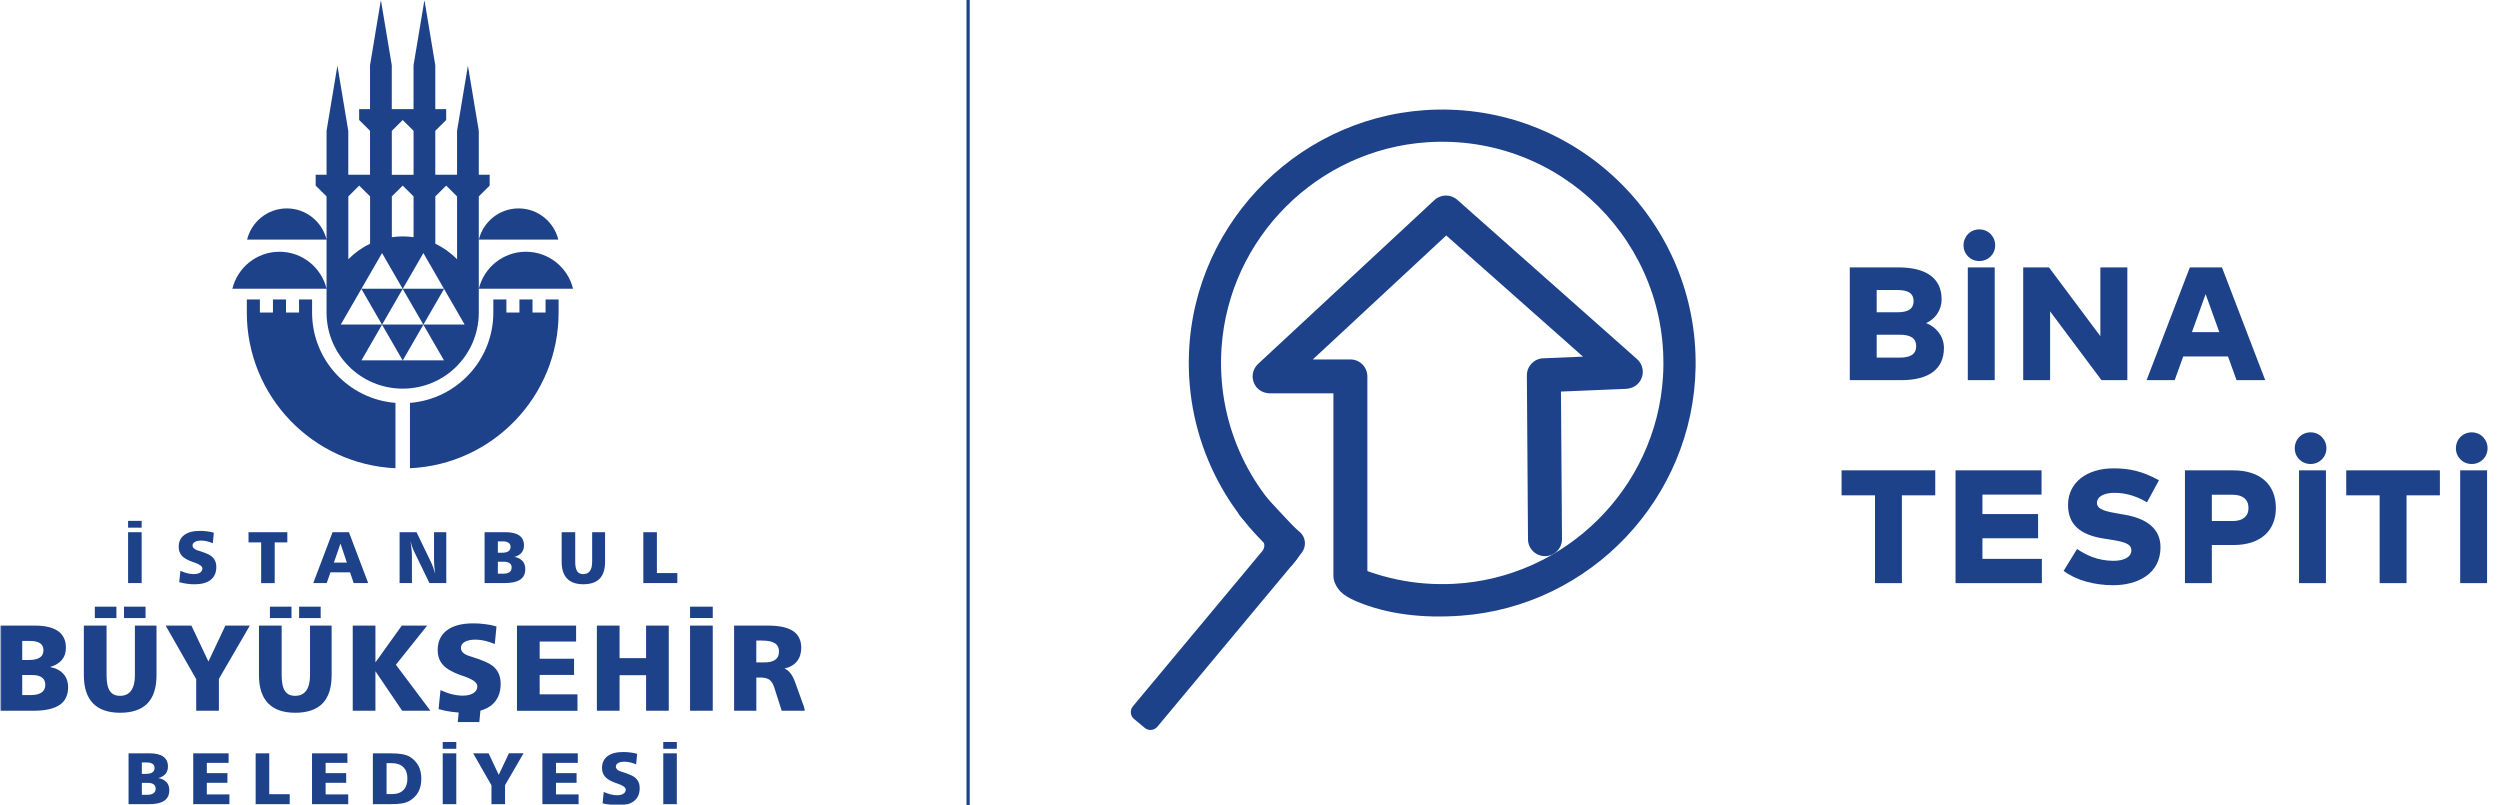 <svg width="776" height="250" viewBox="0 0 776 250" fill="none" xmlns="http://www.w3.org/2000/svg">
<mask id="mask0_638_6076" style="mask-type:luminance" maskUnits="userSpaceOnUse" x="0" y="0" width="250" height="250">
<path d="M250 0H0V250H250V0Z" fill="white"/>
</mask>
<g mask="url(#mask0_638_6076)">
<mask id="mask1_638_6076" style="mask-type:luminance" maskUnits="userSpaceOnUse" x="0" y="0" width="250" height="250">
<path d="M250 0H0V250H250V0Z" fill="white"/>
</mask>
<g mask="url(#mask1_638_6076)">
<path d="M66.377 165.351L66.068 168.614C65.43 168.359 64.81 168.149 64.209 168.003C63.917 167.939 63.626 167.885 63.334 167.848C63.051 167.812 62.769 167.794 62.486 167.794C61.639 167.794 60.974 167.93 60.491 168.204C60.017 168.477 59.771 168.851 59.771 169.316C59.771 169.644 59.889 169.926 60.135 170.181C60.372 170.427 60.746 170.637 61.238 170.81L61.94 171.029C63.744 171.603 64.947 172.122 65.539 172.578C66.086 172.997 66.496 173.48 66.751 174.045C67.015 174.61 67.143 175.257 67.143 175.995C67.143 177.727 66.56 179.048 65.412 179.977C64.254 180.898 62.578 181.363 60.39 181.363C59.616 181.363 58.823 181.308 58.021 181.199C57.219 181.089 56.426 180.925 55.634 180.697L55.989 177.18C56.727 177.517 57.447 177.772 58.149 177.945C58.486 178.027 58.823 178.091 59.16 178.137C59.497 178.182 59.825 178.2 60.135 178.2C60.955 178.2 61.611 178.046 62.094 177.736C62.577 177.426 62.824 176.998 62.824 176.469C62.824 175.813 62.049 175.221 60.518 174.674L59.661 174.373C58.167 173.835 57.092 173.216 56.444 172.496C55.797 171.776 55.469 170.865 55.469 169.735C55.469 168.158 56.035 166.946 57.174 166.08C58.313 165.224 59.935 164.786 62.049 164.786C62.851 164.786 63.598 164.832 64.291 164.932C64.655 164.978 65.001 165.033 65.339 165.096C65.676 165.16 66.022 165.251 66.368 165.351M77.14 168.359H81.058V180.998H85.268V168.359H89.187V165.197H77.14V168.359ZM107.667 174.637H103.64L105.69 168.723L107.667 174.637ZM97.233 180.989H101.407L102.583 177.645H108.661L109.782 180.989H114.283L108.305 165.187H103.23L97.233 180.989ZM124.061 180.989H127.862V172.651C127.862 172.377 127.852 172.04 127.825 171.648C127.798 171.256 127.779 170.892 127.743 170.573C127.688 170.017 127.643 169.562 127.597 169.215C127.552 168.869 127.497 168.45 127.415 167.967C127.597 168.65 127.77 169.224 127.925 169.698C128.126 170.254 128.326 170.746 128.536 171.165L133.293 180.989H138.523V165.187H134.723V174.136C134.723 174.637 134.751 175.23 134.814 175.895C134.878 176.56 134.979 177.289 135.106 178.073C134.979 177.69 134.851 177.317 134.723 176.925C134.55 176.405 134.45 176.095 134.414 175.995C134.195 175.385 134.013 174.938 133.867 174.665L129.292 165.197H124.034V180.998L124.061 180.989ZM156.384 174.364C157.195 174.364 157.797 174.519 158.207 174.829C158.617 175.139 158.818 175.585 158.818 176.186C158.818 176.788 158.59 177.271 158.143 177.59C157.697 177.909 157.041 178.073 156.193 178.073H154.535V174.364H156.384ZM156.02 168.04C156.831 168.04 157.442 168.185 157.852 168.468C158.271 168.75 158.471 169.179 158.471 169.744C158.471 170.363 158.253 170.819 157.806 171.12C157.369 171.421 156.703 171.566 155.81 171.566H154.535V168.04H156.011H156.02ZM150.425 180.989H156.567C158.772 180.989 160.403 180.634 161.469 179.914C162.526 179.203 163.055 178.1 163.055 176.615C163.055 175.612 162.763 174.792 162.18 174.136C161.597 173.48 160.768 173.061 159.692 172.86C160.658 172.596 161.387 172.159 161.889 171.557C162.39 170.956 162.645 170.199 162.645 169.279C162.645 167.921 162.162 166.901 161.196 166.217C160.23 165.534 158.79 165.187 156.886 165.187H150.416V180.989H150.425ZM174.337 174.382C174.337 176.697 174.902 178.437 176.041 179.604C177.171 180.77 178.847 181.353 181.071 181.353C183.295 181.353 185.017 180.779 186.138 179.622C187.259 178.465 187.814 176.724 187.814 174.382V165.187H183.805V174.382C183.805 175.64 183.577 176.587 183.112 177.234C182.647 177.881 181.964 178.21 181.071 178.21C180.178 178.21 179.549 177.909 179.148 177.298C178.747 176.688 178.547 175.722 178.547 174.382V165.187H174.337V174.382ZM199.679 180.989H210.241V177.872H203.899V165.197H199.688V180.998L199.679 180.989ZM39.759 163.784H43.969V161.679H39.759V163.784ZM39.759 180.989H43.969V165.187H39.759V180.989ZM19.674 209.166C20.649 210.259 21.142 211.644 21.142 213.312C21.142 215.791 20.258 217.631 18.481 218.825C16.713 220.019 13.979 220.62 10.279 220.62H0V194.184H10.826C14.015 194.184 16.412 194.758 18.034 195.907C19.656 197.055 20.458 198.768 20.458 201.037C20.458 202.577 20.039 203.844 19.192 204.855C18.353 205.858 17.123 206.587 15.51 207.033C17.305 207.371 18.699 208.081 19.674 209.175M6.898 204.855H9.04C10.525 204.855 11.646 204.6 12.384 204.099C13.122 203.598 13.487 202.832 13.487 201.802C13.487 200.855 13.141 200.144 12.448 199.67C11.755 199.196 10.726 198.95 9.377 198.95H6.898V204.855ZM14.061 212.583C14.061 211.581 13.724 210.824 13.04 210.305C12.357 209.794 11.345 209.53 9.988 209.53H6.898V215.745H9.669C11.09 215.745 12.184 215.472 12.931 214.934C13.678 214.396 14.061 213.613 14.061 212.583ZM64.701 205.347L59.415 194.184H51.414L60.901 210.797V220.62H67.945V210.724L77.55 194.184H69.959L64.692 205.347H64.701ZM96.231 209.576C96.231 211.672 95.848 213.266 95.065 214.351C94.29 215.435 93.151 215.982 91.647 215.982C90.144 215.982 89.096 215.472 88.43 214.46C87.756 213.44 87.428 211.817 87.428 209.585V194.193H80.384V209.576C80.384 213.449 81.332 216.356 83.227 218.306C85.123 220.256 87.929 221.24 91.647 221.24C95.365 221.24 98.254 220.274 100.131 218.333C101.999 216.401 102.938 213.476 102.938 209.576V194.193H96.231V209.585V209.576ZM99.539 188.316H92.841V191.842H99.539V188.316ZM90.481 188.316H83.783V191.842H90.481V188.316ZM36.132 188.316H29.434V191.842H36.132V188.316ZM41.882 209.576C41.882 211.672 41.49 213.266 40.716 214.351C39.941 215.435 38.802 215.982 37.299 215.982C35.795 215.982 34.747 215.472 34.082 214.46C33.407 213.44 33.08 211.817 33.08 209.585V194.193H26.026V209.576C26.026 213.449 26.974 216.356 28.869 218.306C30.765 220.256 33.571 221.24 37.289 221.24C41.008 221.24 43.896 220.274 45.773 218.333C47.642 216.401 48.58 213.476 48.58 209.576V194.193H41.873V209.585L41.882 209.576ZM45.181 188.316H38.483V191.842H45.181V188.316ZM132.6 194.184H124.717L116.534 205.612V194.184H109.49V220.62H116.534V208.355L124.845 220.62H133.602L122.886 206.332L132.591 194.184H132.6ZM167.511 209.503H178.191V204.473H167.511V199.142H178.82V194.193H160.467V220.63H179.248V215.526H167.511V209.503ZM200.545 204.281H192.316V194.184H185.272V220.62H192.316V209.576H200.545V220.62H207.589V194.184H200.545V204.281ZM214.196 191.833H221.24V188.307H214.196V191.833ZM214.196 220.62H221.24V194.184H214.196V220.62ZM250 220.62H242.646L240.322 213.385C239.949 212.228 239.448 211.426 238.81 210.97C238.172 210.514 237.16 210.296 235.784 210.296H234.763V220.62H227.865V194.184H238.381C241.89 194.184 244.487 194.749 246.173 195.879C247.859 197.009 248.706 198.741 248.706 201.074C248.706 202.778 248.26 204.172 247.376 205.275C246.492 206.377 245.198 207.124 243.494 207.516C244.87 208.027 245.99 209.466 246.838 211.854L250 220.63V220.62ZM241.808 202.295C241.808 201.101 241.379 200.226 240.532 199.67C239.684 199.114 238.345 198.832 236.504 198.832H234.754V205.612H237.224C238.764 205.612 239.912 205.338 240.659 204.782C241.416 204.227 241.79 203.397 241.79 202.295M152.721 206.541C151.728 205.785 149.723 204.919 146.698 203.953L145.522 203.58C144.693 203.297 144.073 202.942 143.672 202.532C143.271 202.112 143.071 201.629 143.071 201.092C143.071 200.308 143.472 199.688 144.265 199.233C145.066 198.777 146.178 198.54 147.6 198.54C148.074 198.54 148.548 198.577 149.021 198.631C149.495 198.695 149.987 198.777 150.479 198.886C151.482 199.132 152.521 199.479 153.587 199.907L154.106 194.449C153.523 194.275 152.949 194.13 152.384 194.02C151.819 193.911 151.236 193.82 150.625 193.738C149.459 193.574 148.21 193.492 146.871 193.492C143.335 193.492 140.619 194.212 138.715 195.651C136.81 197.091 135.862 199.133 135.862 201.766C135.862 203.643 136.409 205.183 137.494 206.377C138.578 207.58 140.373 208.628 142.87 209.521L144.301 210.022C146.88 210.934 148.165 211.927 148.165 213.02C148.165 213.913 147.755 214.624 146.944 215.144C146.133 215.663 145.039 215.927 143.663 215.927C143.144 215.927 142.597 215.891 142.032 215.818C141.467 215.745 140.902 215.636 140.337 215.499C139.17 215.217 137.968 214.788 136.728 214.214L136.136 220.11C137.466 220.484 138.797 220.757 140.136 220.948C140.884 221.049 141.631 221.122 142.369 221.167L142.086 224.138H148.784L149.122 220.584C150.443 220.201 151.591 219.664 152.511 218.935C154.443 217.367 155.409 215.144 155.409 212.246C155.409 211.016 155.191 209.931 154.753 208.983C154.316 208.036 153.632 207.216 152.721 206.523M51.679 242.783C52.262 243.439 52.553 244.259 52.553 245.261C52.553 246.747 52.025 247.84 50.959 248.56C49.901 249.271 48.261 249.636 46.056 249.636H39.905V233.825H46.375C48.279 233.825 49.719 234.171 50.685 234.855C51.651 235.538 52.134 236.568 52.134 237.926C52.134 238.846 51.879 239.611 51.378 240.204C50.877 240.805 50.139 241.243 49.173 241.507C50.248 241.707 51.077 242.136 51.66 242.783M44.033 240.204H45.309C46.202 240.204 46.867 240.049 47.304 239.748C47.751 239.447 47.97 238.992 47.97 238.372C47.97 237.807 47.76 237.379 47.35 237.096C46.931 236.814 46.32 236.668 45.509 236.668H44.024V240.204H44.033ZM48.316 244.833C48.316 244.232 48.115 243.776 47.705 243.466C47.295 243.156 46.694 243.001 45.883 243.001H44.033V246.71H45.691C46.548 246.71 47.195 246.546 47.642 246.227C48.088 245.908 48.316 245.435 48.316 244.824M64.2 242.983H70.588V239.976H64.2V236.786H70.961V233.825H59.98V249.636H71.216V246.583H64.2V242.983ZM83.573 233.825H79.354V249.636H89.925V246.51H83.573V233.816V233.825ZM101.07 242.983H107.458V239.976H101.07V236.786H107.832V233.825H96.851V249.636H108.087V246.583H101.07V242.983ZM129.903 237.734C130.486 238.864 130.778 240.167 130.778 241.644C130.778 243.275 130.477 244.66 129.866 245.799C129.256 246.938 128.326 247.877 127.059 248.615C126.44 248.97 125.647 249.235 124.672 249.399C124.207 249.472 123.633 249.535 122.959 249.581C122.284 249.626 121.546 249.645 120.754 249.645H115.741V233.834H121.282C122.74 233.834 123.952 233.925 124.918 234.107C125.884 234.29 126.677 234.572 127.296 234.946C128.445 235.684 129.31 236.613 129.903 237.743M126.458 241.644C126.458 240.131 126.039 238.955 125.2 238.126C124.362 237.297 123.159 236.878 121.592 236.878H119.988V246.473H121.811C123.296 246.473 124.435 246.054 125.246 245.207C126.057 244.368 126.458 243.175 126.458 241.644ZM154.817 240.505L151.655 233.825H146.871L152.548 243.758V249.636H156.767V243.712L162.508 233.816H157.97L154.817 240.495V240.505ZM172.578 242.983H178.966V239.976H172.578V236.786H179.34V233.825H168.359V249.636H179.595V246.583H172.578V242.983ZM196.927 241.215C196.335 240.76 195.132 240.249 193.328 239.666L192.626 239.447C192.125 239.274 191.76 239.065 191.523 238.819C191.286 238.573 191.159 238.281 191.159 237.953C191.159 237.488 191.396 237.115 191.879 236.841C192.353 236.568 193.018 236.431 193.874 236.431C194.157 236.431 194.439 236.449 194.722 236.486C195.004 236.522 195.296 236.577 195.597 236.641C196.198 236.787 196.818 236.996 197.456 237.251L197.766 233.989C197.419 233.889 197.073 233.798 196.736 233.734C196.399 233.67 196.043 233.615 195.688 233.57C194.995 233.47 194.239 233.424 193.446 233.424C191.332 233.424 189.71 233.852 188.571 234.718C187.432 235.584 186.867 236.796 186.867 238.372C186.867 239.493 187.195 240.413 187.842 241.133C188.489 241.853 189.564 242.473 191.059 243.011L191.915 243.311C193.455 243.858 194.23 244.45 194.23 245.106C194.23 245.644 193.984 246.063 193.501 246.373C193.018 246.683 192.362 246.838 191.542 246.838C191.232 246.838 190.904 246.811 190.566 246.774C190.229 246.738 189.892 246.665 189.555 246.583C188.862 246.41 188.142 246.154 187.395 245.817L187.04 249.344C187.833 249.563 188.625 249.736 189.427 249.845C190.229 249.955 191.013 250.009 191.797 250.009C193.993 250.009 195.67 249.544 196.827 248.624C197.984 247.704 198.558 246.373 198.558 244.642C198.558 243.904 198.431 243.257 198.167 242.692C197.902 242.127 197.501 241.634 196.945 241.224M137.421 249.636H141.631V233.825H137.421V249.636ZM137.421 232.422H141.631V230.316H137.421V232.422ZM205.876 232.422H210.086V230.316H205.876V232.422ZM205.876 249.636H210.086V233.825H205.876V249.636ZM96.869 97.015V92.96H92.823V97.015H88.777V92.96H84.722V97.015H80.666V92.96H76.611V97.015C76.611 122.986 97.069 144.173 122.749 145.34V125.055C108.26 123.906 96.869 111.796 96.869 97.015ZM169.334 92.96H173.389V97.015C173.389 122.986 152.931 144.173 127.251 145.34V125.055C141.74 123.906 153.131 111.796 153.131 97.015V92.96H157.186V97.015H161.232V92.96H165.288V97.015H169.343V92.96H169.334ZM101.361 74.369H76.702C78.06 68.811 83.063 64.692 89.032 64.692C95.001 64.692 100.004 68.82 101.361 74.369ZM148.639 74.369C149.987 68.811 154.999 64.692 160.968 64.692C166.937 64.692 171.94 68.82 173.298 74.369H148.639ZM101.361 89.624H72.128C73.731 83.036 79.664 78.142 86.745 78.142C93.825 78.142 99.758 83.036 101.361 89.624ZM163.255 78.142C170.336 78.142 176.269 83.036 177.872 89.624H148.629C150.233 83.036 156.166 78.142 163.246 78.142M148.62 97.315V60.965L151.992 57.611V54.239H148.62V40.625L145.239 20.367L141.868 40.625V54.239H135.115V40.597L138.496 37.244V33.872H135.115V20.258L131.744 0L128.363 20.258V33.872H121.61V20.258L118.229 0L114.858 20.258V33.872H111.477V37.244L114.858 40.597V54.239H108.105V40.625L104.733 20.367L101.361 40.625V54.239H97.981V57.611L101.361 60.965V97.005C101.361 110.055 111.941 120.635 124.991 120.635C138.04 120.635 148.447 110.219 148.611 97.315M144.219 100.733H131.443L137.831 89.67L144.219 100.733ZM135.124 60.965L138.505 57.611L141.877 60.965V80.475C139.936 78.498 137.658 76.857 135.124 75.654V60.965ZM131.415 78.552L137.804 89.624H125.027L131.415 78.552ZM121.628 40.607L125 37.253L128.372 40.607V54.248H121.619V40.607H121.628ZM121.628 60.965L125 57.611L128.372 60.965V73.622C127.269 73.467 126.139 73.376 125 73.376C123.861 73.376 122.731 73.467 121.628 73.622V60.965ZM118.585 78.552L124.973 89.624H112.196L118.585 78.552ZM108.123 60.965L111.495 57.611L114.876 60.965V75.654C112.342 76.857 110.064 78.498 108.123 80.475V60.965ZM105.781 100.733L112.169 89.67L118.557 100.733H105.781ZM112.196 111.85L118.585 100.778L124.973 111.85H112.196ZM118.612 100.733L125 89.67L131.388 100.733H118.612ZM125.027 111.85L131.415 100.778L137.804 111.85H125.027Z" fill="#1D428A"/>
</g>
</g>
<rect x="300" width="1" height="250" fill="#1D428A"/>
<path d="M574.175 83H589.225C598.075 83 602.675 86.475 602.675 92.9C602.675 96.35 600.65 99.05 597.85 100.3C600.95 101.4 603.4 104.4 603.4 107.975C603.4 114.4 598.975 118 590.1 118H574.175V83ZM589.675 103.9H582.525V111H589.675C592.9 111 594.775 110.05 594.775 107.425C594.775 104.875 592.9 103.9 589.675 103.9ZM589.025 90.025H582.525V96.925H589.025C592.025 96.925 593.975 96.05 593.975 93.45C593.975 90.9 592.025 90.025 589.025 90.025ZM619.156 83V118H610.806V83H619.156ZM614.381 71.2C617.156 71.2 619.306 73.375 619.306 76.15C619.306 78.9 617.156 81.025 614.381 81.025C611.606 81.025 609.481 78.9 609.481 76.15C609.481 73.375 611.606 71.2 614.381 71.2ZM660.328 83V118H652.303L636.353 96.65V118H628.003V83H636.003L651.953 104.35V83H660.328ZM689.7 83L703.125 118H694.225L691.575 110.65H677.675L675.025 118H666.3L679.725 83H689.7ZM684.625 91.3L680.375 103.1H688.875L684.625 91.3ZM600.7 146V153.75H590.35V181H582V153.75H571.625V146H600.7ZM633.797 173.475V181H606.997V146H633.697V153.525H615.347V159.575H632.622V167.075H615.347V173.475H633.797ZM670.146 149.075L666.421 155.925C663.921 154.425 660.496 152.975 656.396 152.975C653.221 152.975 650.896 154.05 650.896 156.125C650.896 158.325 654.221 158.85 658.096 159.525L659.546 159.775C666.346 160.95 670.621 164.125 670.621 169.85C670.621 178.175 663.446 181.65 655.946 181.65C650.121 181.65 644.421 180.125 640.546 177.2L644.721 170.4C647.396 172.225 651.096 174.075 656.021 174.075C659.171 174.075 661.571 173 661.571 170.825C661.571 168.725 659.221 168.125 654.646 167.425L652.896 167.15C645.696 166.025 641.796 162.775 641.921 156.475C642.046 149.675 647.846 145.375 656.021 145.375C660.746 145.375 664.846 146.15 670.146 149.075ZM693.283 169.175H686.558V181H678.208V146H693.208C701.858 146 706.433 150.65 706.433 157.675C706.433 164.575 701.858 169.175 693.283 169.175ZM693.083 153.575H686.558V161.725H693.083C696.083 161.725 697.933 160.325 697.933 157.675C697.933 155 696.083 153.575 693.083 153.575ZM721.968 146V181H713.618V146H721.968ZM717.193 134.2C719.968 134.2 722.118 136.375 722.118 139.15C722.118 141.9 719.968 144.025 717.193 144.025C714.418 144.025 712.293 141.9 712.293 139.15C712.293 136.375 714.418 134.2 717.193 134.2ZM757.341 146V153.75H746.991V181H738.641V153.75H728.266V146H757.341ZM771.988 146V181H763.638V146H771.988ZM767.213 134.2C769.988 134.2 772.138 136.375 772.138 139.15C772.138 141.9 769.988 144.025 767.213 144.025C764.438 144.025 762.313 141.9 762.313 139.15C762.313 136.375 764.438 134.2 767.213 134.2Z" fill="#1D428A"/>
<g clip-path="url(#clip0_638_6076)">
<path d="M418.691 184.26C415.921 184.02 413.891 181.52 413.891 178.73V122.1H394.291C392.491 122.1 390.731 121.29 389.721 119.79C388.231 117.57 388.631 114.7 390.501 112.97L445.251 62.1C447.241 60.251 450.301 60.221 452.341 62.02L508.151 111.48C510.041 113.16 510.521 115.99 509.111 118.24C508.161 119.76 506.451 120.63 504.671 120.7L484.521 121.54L484.841 167.32C484.861 170.23 482.521 172.61 479.601 172.63H479.561C476.661 172.63 474.311 170.29 474.291 167.39L473.941 116.52C473.921 113.68 476.161 111.33 478.991 111.21L491.361 110.7L448.911 73.091L407.501 111.57H419.161C422.071 111.57 424.431 113.93 424.431 116.84V179.01C424.431 182.08 421.811 184.53 418.691 184.26Z" fill="#1D428A"/>
<path d="M355.322 225.93L352.002 223.16C350.822 222.18 350.662 220.43 351.642 219.25L391.802 171.07C392.702 169.99 392.652 168.42 391.702 167.4L385.042 160.26C383.992 159.14 384.052 157.38 385.182 156.33L388.342 153.38C389.462 152.33 391.222 152.39 392.272 153.52L401.902 163.84C404.552 166.68 404.682 171.06 402.192 174.05L359.242 225.58C358.262 226.76 356.512 226.92 355.332 225.94L355.322 225.93Z" fill="#1D428A"/>
<path d="M446.074 34.02C404.714 34.83 370.714 68.12 369.064 109.46C367.984 136.56 380.694 160.81 400.744 175.75L404.024 171.61C405.594 169.63 405.354 166.75 403.434 165.12C387.404 151.59 377.634 130.86 379.164 107.97C381.444 73.86 408.984 46.37 443.094 44.15C484.484 41.46 518.774 75.68 516.184 117.06C514.014 151.64 485.854 179.45 451.244 181.22C439.154 181.84 427.704 179.3 417.624 174.38C414.294 178.58 411.854 182.79 421.054 186.67C430.834 190.79 441.954 191.93 453.344 191.12C493.764 188.25 525.644 154.51 526.314 114C527.044 69.48 490.614 33.13 446.074 34.02Z" fill="#1D428A"/>
</g>
<defs>
<clipPath id="clip0_638_6076">
<rect width="175.31" height="192.58" fill="white" transform="translate(351 34)"/>
</clipPath>
</defs>
</svg>
